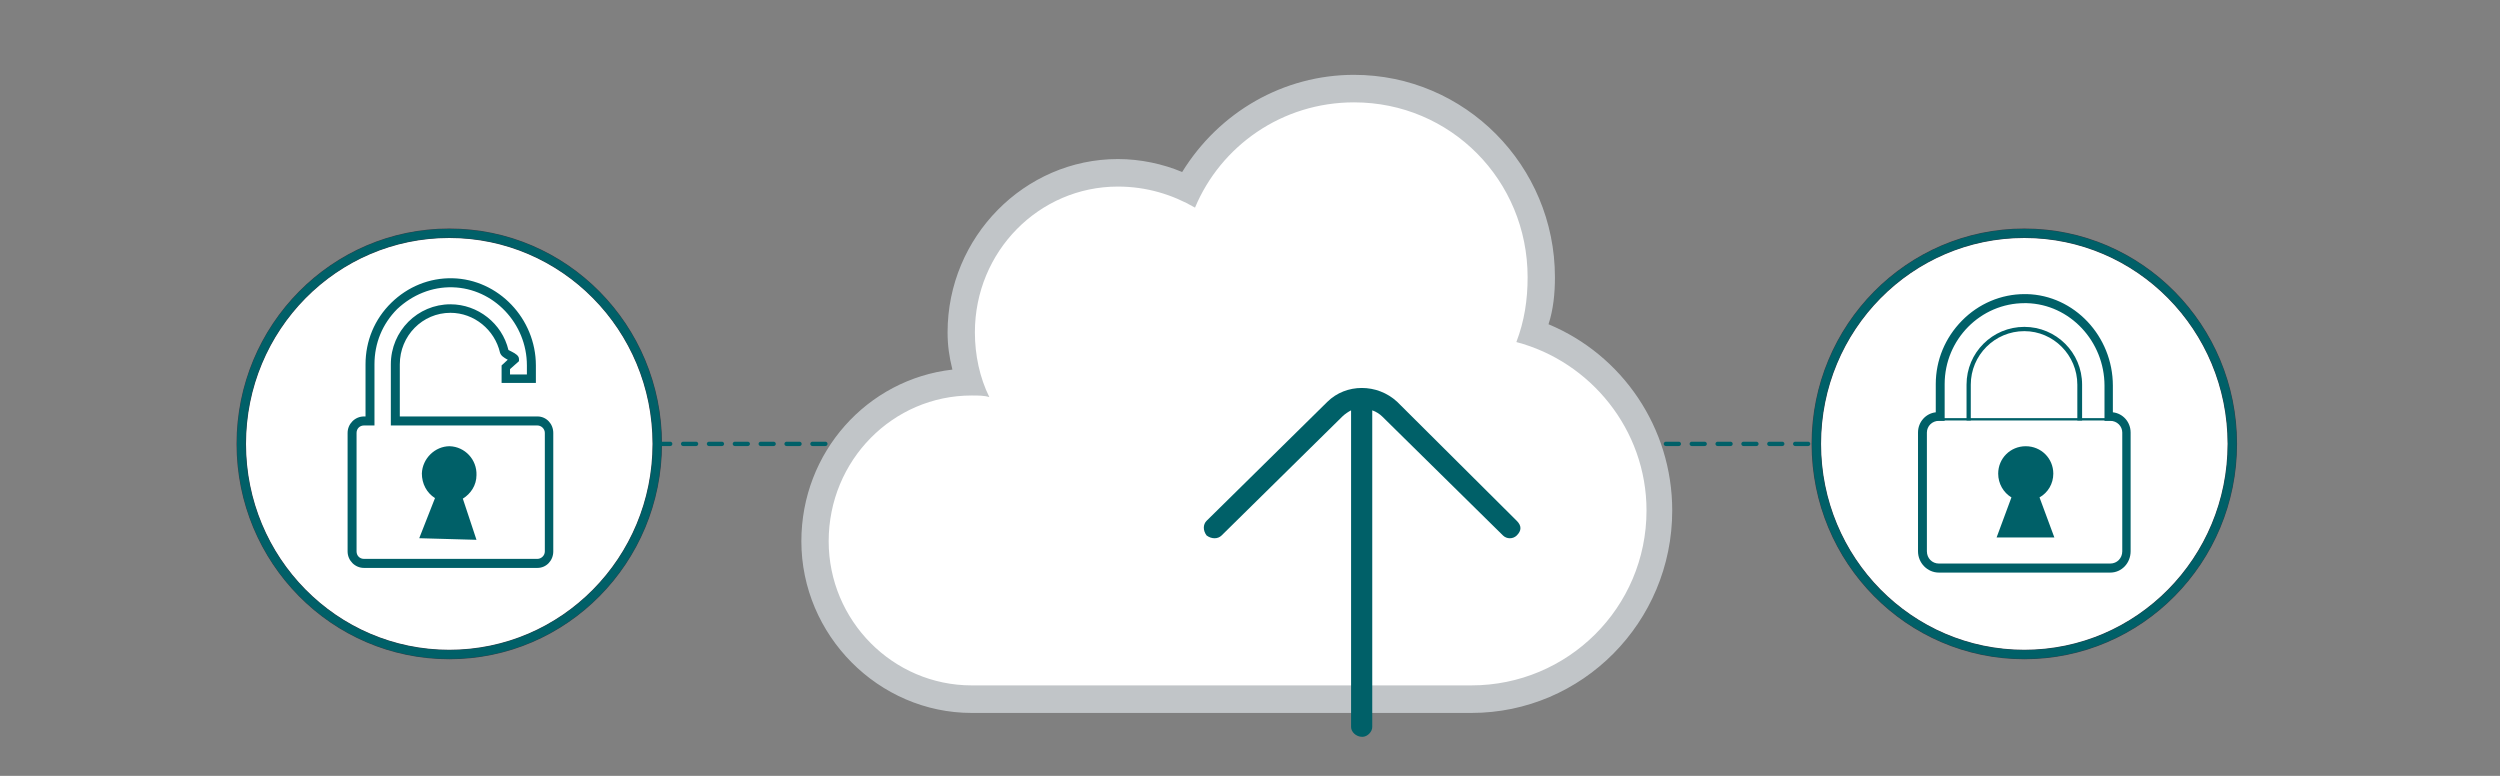 <?xml version="1.0" encoding="UTF-8"?>
<svg id="_87-click-1" data-name=" 87-click-1" xmlns="http://www.w3.org/2000/svg" viewBox="0 0 290 90">
  <rect x="0" y="0" width="290" height="90" fill="#808080" stroke="none"/>
  <defs>
    <style>
      .cls-1, .cls-2, .cls-3, .cls-4 {
        fill-rule: evenodd;
      }

      .cls-1, .cls-2, .cls-4 {
        stroke-width: 0px;
      }

      .cls-1, .cls-3 {
        fill: #fff;
      }

      .cls-5, .cls-3 {
        stroke-miterlimit: 10;
      }

      .cls-5, .cls-6 {
        fill: none;
        stroke: #006068;
      }

      .cls-2 {
        fill: #c1c5c8;
      }

      .cls-3 {
        stroke: #323e48;
        stroke-width: 1.1px;
      }

      .cls-4 {
        fill: #006068;
      }

      .cls-6 {
        stroke-dasharray: 0 0 0 0 0 0 1.5 1.5;
        stroke-linecap: round;
        stroke-linejoin: round;
        stroke-width: .5px;
      }
    </style>
  </defs>
  <polygon class="cls-4" points="43.001 47.975 45.682 47.975 45.682 48.518 43.001 48.518 43.001 47.975 43.001 47.975"/>
  <g>
    <path class="cls-3" d="M27.988,51.49c0-13.493,10.802-24.432,24.127-24.432s24.127,10.938,24.127,24.432-10.802,24.432-24.127,24.432-24.127-10.938-24.127-24.432h0Z"/>
    <path class="cls-3" d="M210.694,51.49c0-13.493,10.802-24.432,24.127-24.432s24.127,10.938,24.127,24.432-10.802,24.432-24.127,24.432-24.127-10.938-24.127-24.432h-0Z"/>
    <path class="cls-4" d="M62.344,65.878h-20.127c-1.04,0-1.896-.863-1.896-1.911v-13.748c0-1.048.856-1.911,1.896-1.911h.184v-6.042c0-2.713,1.04-5.24,2.998-7.152,1.896-1.85,4.405-2.898,7.097-2.836,5.322.123,9.666,4.685,9.666,10.111v2.034h-3.977v-2.034l.734-.678h-.061c-.428-.247-.734-.432-.856-.801-.612-2.651-2.998-4.624-5.751-4.624-3.242,0-5.873,2.651-5.873,5.98v6.042h15.967c1.04,0,1.835.863,1.835,1.911v13.748c0,1.048-.795,1.911-1.835,1.911h0ZM42.217,49.355c-.489,0-.856.37-.856.863v13.748c0,.493.367.863.856.863h20.127c.428,0,.856-.37.856-.863v-13.748c0-.493-.428-.863-.856-.863h-17.007v-7.09c0-3.884,3.12-6.967,6.913-6.967,3.181,0,5.995,2.219,6.729,5.302.122.062.245.123.367.185.489.247.856.493.856.863v.247l-1.04.925v.617h1.958v-1.048c0-4.87-3.854-8.939-8.626-9.063-2.386-.062-4.649.863-6.424,2.528-1.713,1.726-2.631,3.946-2.631,6.412v7.09s-1.224,0-1.224,0Z"/>
    <path class="cls-4" d="M55.272,62.62l-1.584-4.778c.914-.558,1.584-1.551,1.584-2.73.061-1.799-1.34-3.289-3.107-3.351-1.706,0-3.168,1.427-3.229,3.164,0,1.179.548,2.234,1.523,2.854l-1.828,4.654,6.641.186h-0Z"/>
    <path class="cls-4" d="M241.523,48.775h-.553v-4.157c0-3.413-2.767-6.205-6.149-6.205-3.443,0-6.21,2.792-6.21,6.205v4.157h-.492v-4.157c0-3.723,3.013-6.701,6.702-6.701s6.702,2.978,6.702,6.701v4.157h0Z"/>
    <polygon class="cls-4" points="223.829 48.504 246.08 48.504 246.08 48.775 223.829 48.775 223.829 48.504 223.829 48.504"/>
    <path class="cls-4" d="M238.306,62.349l-1.722-4.651c.984-.551,1.599-1.591,1.599-2.754,0-1.775-1.414-3.182-3.197-3.182s-3.197,1.408-3.197,3.182c0,1.163.615,2.203,1.537,2.754l-1.722,4.651h6.702-0Z"/>
    <path class="cls-4" d="M234.851,35.166h.242c5.03.124,9.029,4.447,9.029,9.574v4.077h.667c.788,0,1.394.618,1.394,1.359v13.774c0,.803-.606,1.421-1.394,1.421h-19.876c-.788,0-1.394-.618-1.394-1.421v-13.774c0-.741.606-1.359,1.394-1.359h.667v-4.262c0-5.188,4.181-9.389,9.271-9.389M234.851,34.116h0c-2.727,0-5.333,1.112-7.272,3.088s-3.03,4.571-3.03,7.35v3.274c-1.151.124-2.06,1.112-2.06,2.347v13.774c0,1.359,1.091,2.471,2.424,2.471h19.876c1.333,0,2.363-1.112,2.363-2.471v-13.774c0-1.235-.909-2.224-2.06-2.347v-3.088c0-5.744-4.484-10.5-9.999-10.624h-.242Z"/>
    <path class="cls-5" d="M27.988,51.49c0-13.493,10.802-24.432,24.127-24.432s24.127,10.938,24.127,24.432-10.802,24.432-24.127,24.432-24.127-10.938-24.127-24.432h0Z"/>
    <path class="cls-5" d="M210.694,51.49c0-13.493,10.802-24.432,24.127-24.432s24.127,10.938,24.127,24.432-10.802,24.432-24.127,24.432-24.127-10.938-24.127-24.432h-0Z"/>
    <line class="cls-6" x1="76.243" y1="51.49" x2="210.801" y2="51.49"/>
    <g>
      <path class="cls-1" d="M192.285,59.354c0-9.468-5.957-17.542-14.327-20.686.653-2.086,1.006-4.305,1.006-6.606,0-12.202-9.892-22.094-22.094-22.094-8.185,0-15.325,4.454-19.143,11.067-2.339-1.054-4.931-1.645-7.663-1.645-10.318,0-18.682,8.364-18.682,18.683,0,2.108.354,4.132.998,6.023-10.103.247-18.218,8.508-18.218,18.671,0,10.318,8.364,18.683,18.682,18.683.273,0,.543-.009.812-.021v.021h58.484v-.091c11.288-.988,20.144-10.459,20.144-22.004h0Z"/>
      <path class="cls-2" d="M157.074,11.874c11.183,0,20.129,9.017,20.129,20.289,0,2.63-.373,5.072-1.305,7.515,8.574,2.254,15.097,10.145,15.097,19.538,0,11.272-9.133,20.289-20.316,20.289h-57.965c-9.133,0-16.588-7.515-16.588-16.72,0-9.393,7.455-16.908,16.588-16.908.746,0,1.491,0,2.05.188-1.118-2.254-1.677-4.885-1.677-7.515,0-9.393,7.455-16.908,16.588-16.908,3.355,0,6.337.939,8.946,2.442,2.982-7.139,10.065-12.211,18.452-12.211M157.074,8.681c-8.201,0-15.656,4.321-19.943,11.272-2.237-.939-4.846-1.503-7.455-1.503-10.81,0-19.757,9.018-19.757,20.102,0,1.503.186,2.818.559,4.321-9.878,1.127-17.52,9.581-17.52,19.914,0,10.896,8.946,19.914,19.757,19.914h57.965c12.861,0,23.298-10.52,23.298-23.483,0-9.581-5.778-18.035-14.352-21.604.559-1.691.746-3.569.746-5.448,0-12.963-10.438-23.483-23.298-23.483h0Z"/>
      <path class="cls-4" d="M175.937,60.41l-13.868-13.805c-2.311-2.135-5.923-2.135-8.089,0l-14.012,13.805c-.433.427-.433,1.139,0,1.708.578.427,1.3.427,1.733,0l14.013-13.805c.289-.285.722-.569,1.011-.712v36.734c0,.569.578,1.139,1.3,1.139.578,0,1.156-.569,1.156-1.139v-36.734c.433.142.867.427,1.156.712l14.013,13.805c.433.427,1.155.427,1.589,0,.289-.285.433-.569.433-.854,0-.285-.145-.569-.433-.854h-0Z"/>
    </g>
  </g>
</svg>